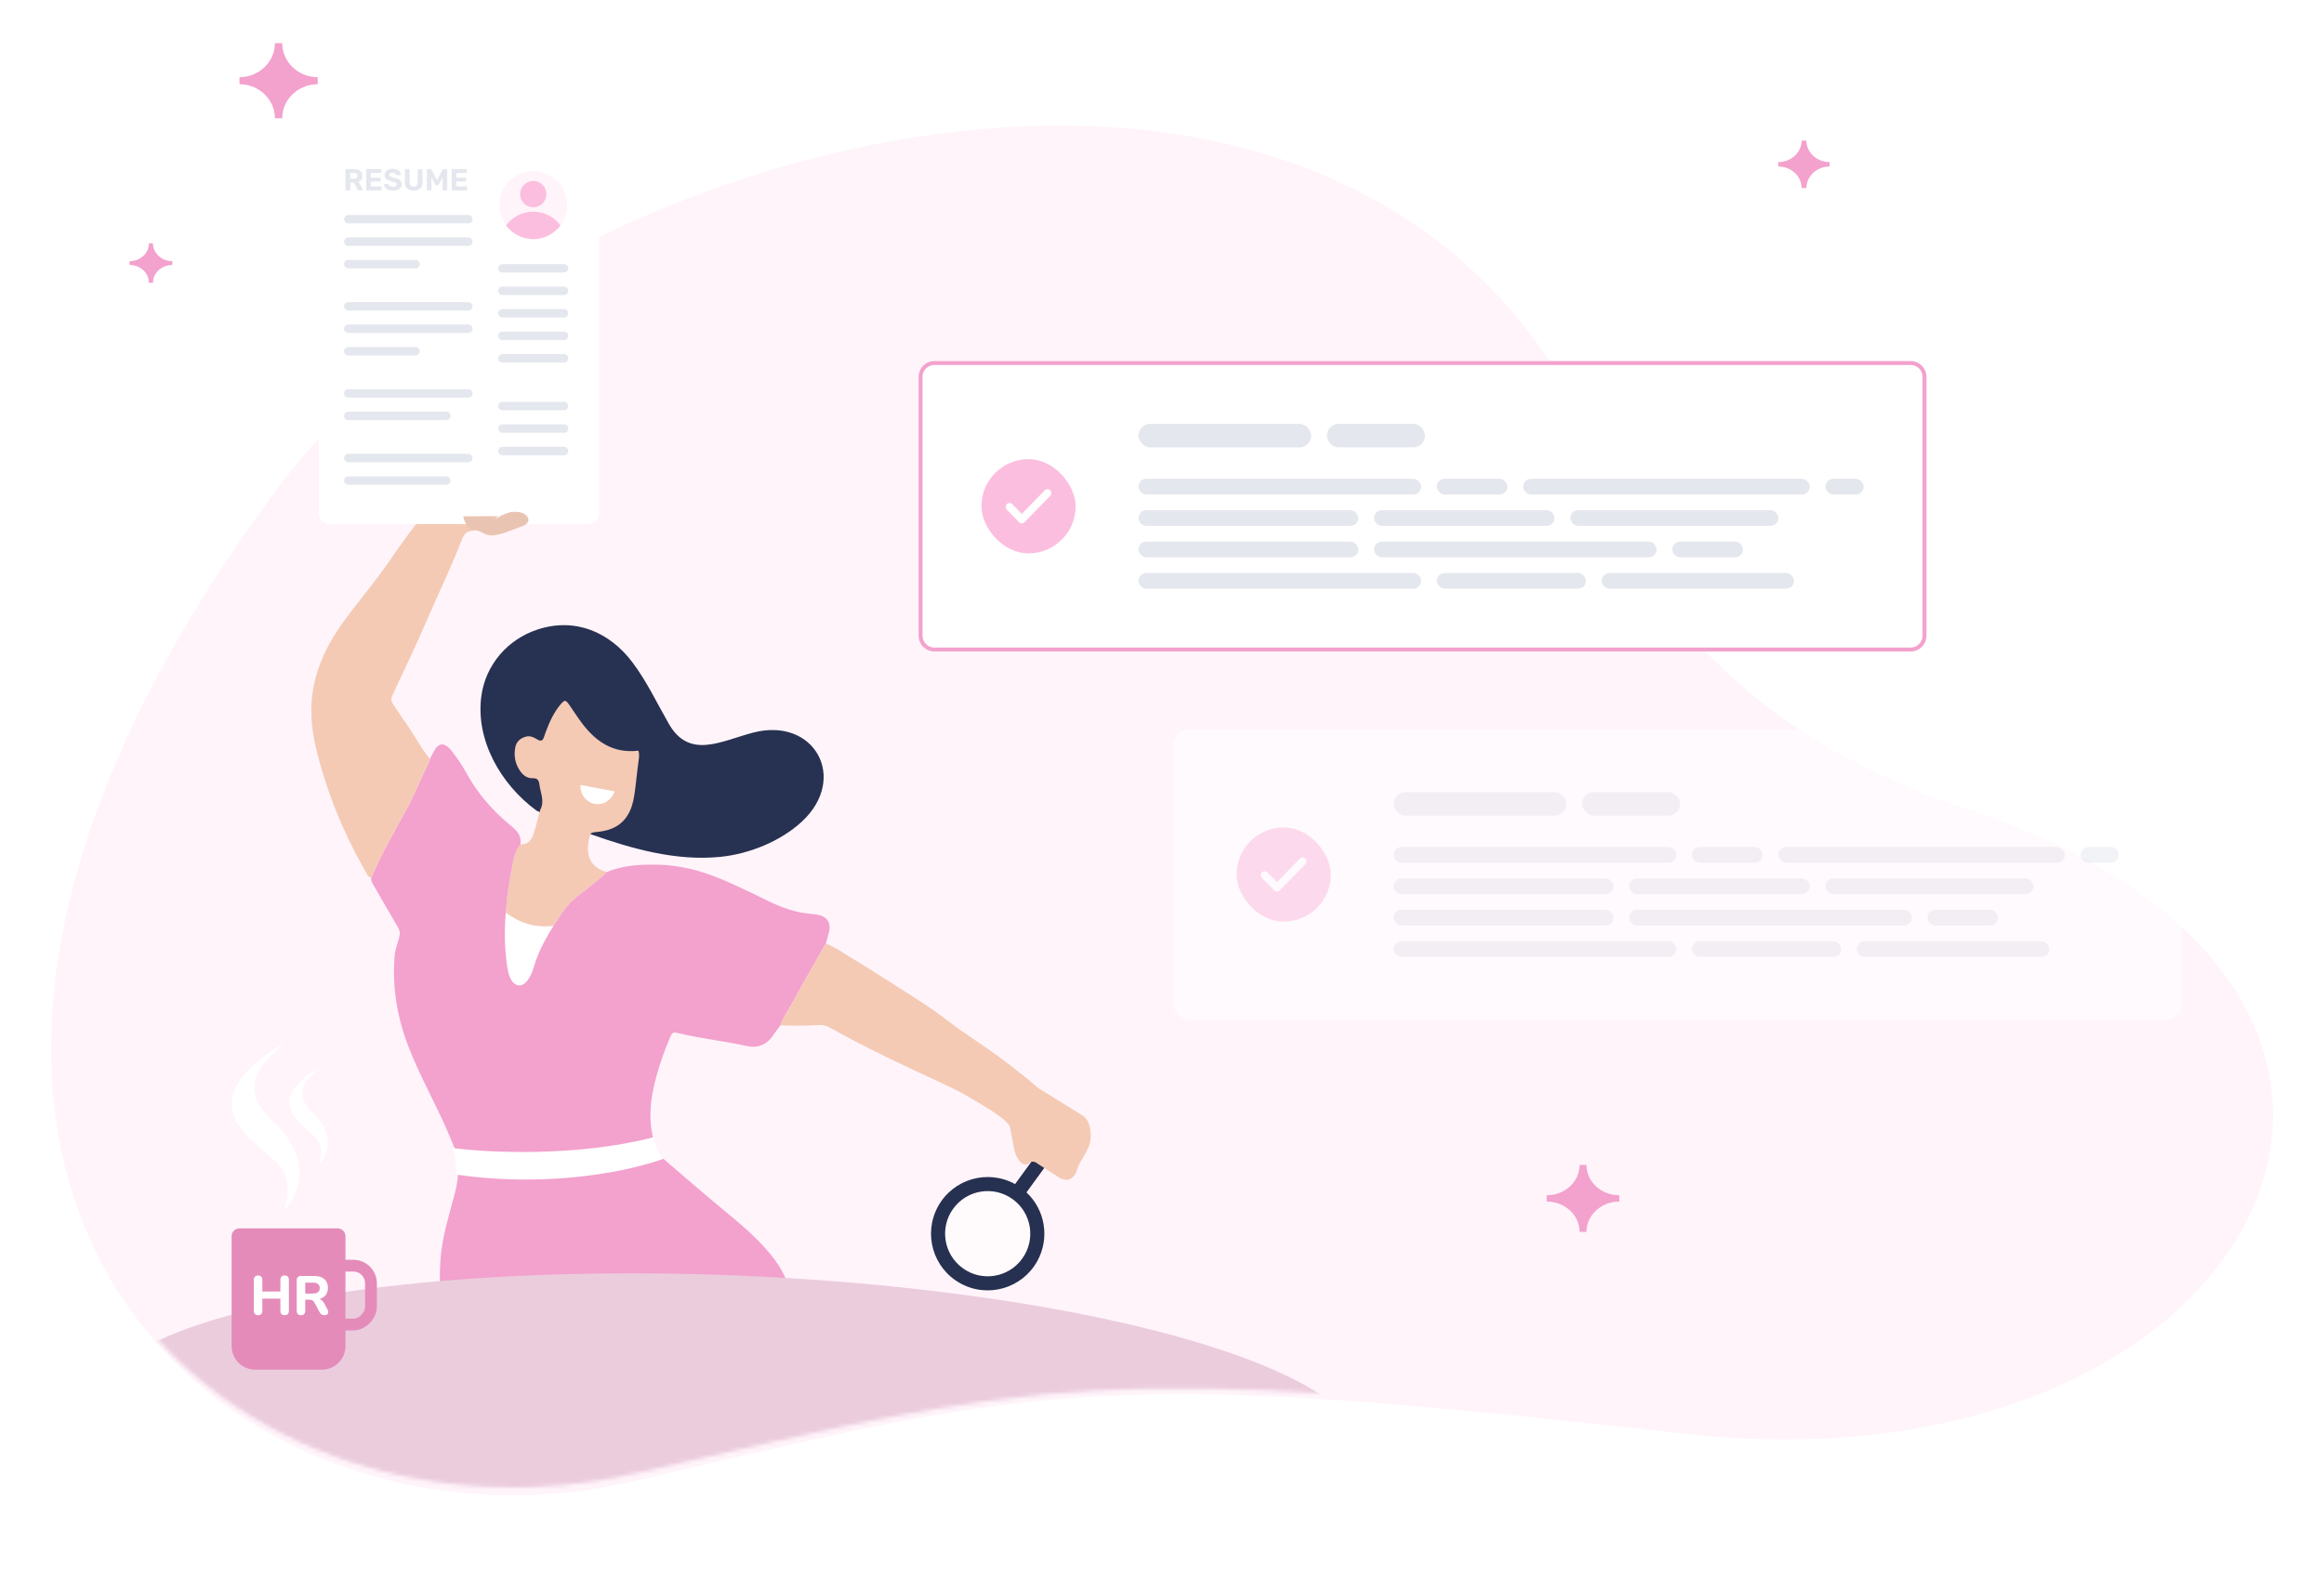 <svg width="592" height="402" viewBox="0 0 592 402" fill="none" xmlns="http://www.w3.org/2000/svg">
<rect width="592" height="402" fill="white"/>
<path d="M406.742 113.964C409.245 119.615 411.272 125.406 412.968 131.261C416.739 144.307 435.938 184.533 501.084 206.161C641.343 252.723 576.979 382.009 429.001 365.315C281.023 348.62 266.293 352.677 161.845 377.349C57.404 402.017 -60.328 299.956 71.523 123.328C137.901 34.403 345.997 -23.356 406.735 113.969L406.742 113.964Z" fill="#FFF4FA"/>
<g clip-path="url(#clip0_13151_26244)">
<circle opacity="0.6" cx="251.632" cy="314.512" r="11.478" transform="rotate(-79.459 251.632 314.512)" fill="white"/>
<path d="M265.859 312.105C265.361 308.936 263.82 306.024 261.479 303.83L269.428 292.914C269.998 292.102 269.802 290.983 268.99 290.413C268.198 289.857 267.109 290.029 266.526 290.801L258.577 301.716C251.597 297.862 242.814 300.396 238.96 307.377C235.106 314.357 237.64 323.14 244.62 326.994C251.6 330.848 260.383 328.314 264.237 321.333C265.789 318.523 266.36 315.276 265.859 312.105ZM245.212 323.118C240.368 319.591 239.301 312.804 242.828 307.96C246.356 303.116 253.142 302.049 257.986 305.577C262.83 309.104 263.897 315.89 260.37 320.734C260.37 320.734 260.37 320.734 260.37 320.735C256.873 325.574 250.115 326.662 245.276 323.165C245.254 323.149 245.233 323.134 245.212 323.118Z" fill="#263050"/>
</g>
<path d="M150.421 212.55C161.084 216.316 172.316 219.478 183.557 218.325C190.903 217.572 198.841 214.372 204.285 209.328C216.168 198.307 207.436 182.619 191.896 186.664C183.714 188.786 175.633 193.612 170.367 184.425C167.344 179.159 164.756 173.609 161.094 168.757C155.335 161.136 146.627 157.232 136.937 160.403C129.289 162.902 123.713 169.417 122.626 177.301C121.071 188.552 127.517 199.838 136.672 206.56C144.732 210.353 148.738 212.156 150.43 212.537L150.421 212.55Z" fill="#273151"/>
<path d="M129.27 246.697C129.437 247.79 129.703 248.865 130.306 249.798C131.33 251.414 132.947 251.513 134.185 250.048C135.005 249.079 135.519 247.929 135.874 246.717C137.415 241.36 140.352 236.743 143.462 232.209C144.591 230.582 145.946 229.197 147.519 228.01C149.949 226.178 152.391 224.354 154.554 222.185C151.081 221.247 149.471 218.911 149.807 215.319C149.887 214.464 149.979 213.608 150.321 212.818C150.43 212.242 150.819 212.136 151.352 212.072C152.666 211.943 153.987 211.79 155.256 211.352C157.358 210.636 158.809 209.403 159.795 207.86C160.781 206.316 161.313 204.47 161.606 202.486C162.028 199.548 162.287 196.584 162.696 193.637C162.76 193.182 162.81 192.719 162.793 192.257C162.778 191.93 162.73 191.61 162.613 191.28C156.243 192.034 151.78 188.986 148.2 184.21C147.072 182.704 146.063 181.108 144.986 179.57C144.065 178.264 143.846 178.247 142.766 179.525C141.073 181.539 140.01 183.892 139.086 186.321C138.897 186.833 138.72 187.353 138.544 187.874C138.247 188.723 137.813 188.951 136.952 188.462C136.025 187.929 135.126 187.357 133.867 187.726C132.406 188.165 131.526 189.054 131.252 190.455C130.834 192.621 131.25 194.689 132.526 196.508C133.278 197.573 134.317 198.346 135.68 198.299C136.941 198.248 137.28 198.855 137.414 199.954C137.682 202.084 138.808 204.192 137.609 206.365C137.054 208.397 136.569 210.439 135.917 212.443C135.413 214.012 134.467 215.219 132.569 215.194C131.699 216.138 131.23 217.28 130.935 218.514C129.797 223.412 129.117 228.338 128.762 233.364C128.444 237.849 128.568 242.275 129.259 246.699L129.27 246.697Z" fill="#F4CAB5"/>
<path d="M144.894 235.051C135.022 238.191 129.488 233.106 126.946 231.012V252.55L135.471 254.345L144.894 235.051Z" fill="white"/>
<path d="M95.306 225.822C95.552 226.231 95.788 226.653 96.023 227.064C97.036 228.806 98.051 230.56 99.066 232.314C99.817 233.617 100.567 234.92 101.339 236.219C101.854 237.101 101.955 237.899 101.685 238.891C101.462 239.715 101.192 240.525 100.959 241.352C100.748 242.117 100.573 242.887 100.517 243.692C100.49 244.037 100.465 244.394 100.449 244.737C100.041 251.815 101.111 258.667 103.566 265.399C105.743 271.365 108.671 276.977 111.422 282.667C112.154 284.178 112.866 285.704 113.558 287.244C114.197 288.682 114.784 290.14 115.399 291.57C116.194 293.421 116.597 295.299 116.693 297.177C116.805 299.381 116.498 301.594 115.931 303.81C115.502 305.478 115.046 307.128 114.593 308.789C113.863 311.478 113.156 314.162 112.697 316.902C112.603 317.498 112.507 318.084 112.437 318.687C111.972 322.439 111.952 326.211 112.249 329.97C112.344 331.223 112.612 332.254 112.436 333.512C112.194 335.214 112.968 336.579 114.413 337.345C115.961 338.172 117.666 338.505 119.372 338.713C124.912 339.36 130.471 339.742 136.046 339.838C143.552 339.953 151.052 340.035 158.549 339.799C160.467 339.741 162.38 339.66 164.3 339.556C173.359 339.055 182.411 338.453 191.337 336.672C191.436 336.653 191.545 336.633 191.644 336.615C193.568 336.226 195.424 335.589 197.344 335.178C200.145 334.56 201.732 331.543 201.078 328.735C199.985 324.034 197.154 320.367 193.958 316.995C189.643 312.411 184.574 308.658 179.816 304.563C176.364 301.59 172.913 298.617 169.444 295.67C168.018 294.457 167.17 292.934 166.657 291.133C166.095 289.193 165.796 287.262 165.711 285.326C165.587 282.681 165.86 280.043 166.447 277.381C166.702 276.245 166.982 275.115 167.283 273.981C168.157 270.789 169.263 267.68 170.571 264.624C171.3 262.923 171.329 262.895 173.204 263.344C178.849 264.687 184.638 265.265 190.308 266.558C192.82 267.14 195.291 266.275 196.882 263.894C197.497 262.986 198.175 262.112 198.818 261.233C199.676 258.873 201.15 256.841 202.336 254.659C204.934 249.867 207.684 245.161 210.371 240.421C210.644 239.44 210.951 238.463 211.189 237.478C211.743 235.128 210.634 233.482 208.221 233.065C207.447 232.924 206.666 232.875 205.88 232.793C202.478 232.421 199.324 231.311 196.255 229.857C196.033 229.761 195.834 229.662 195.61 229.556C193.065 228.299 190.511 227.056 187.945 225.872C186.668 225.279 185.394 224.708 184.103 224.163C178.812 221.915 173.322 220.43 167.474 220.328C163.035 220.238 158.702 220.48 154.551 222.199C152.387 224.369 149.943 226.181 147.516 228.025C145.945 229.222 144.588 230.596 143.459 232.223C140.335 236.749 137.411 241.374 135.87 246.731C135.528 247.952 135.001 249.093 134.182 250.062C132.944 251.527 131.326 251.428 130.303 249.812C129.711 248.877 129.445 247.802 129.266 246.712C128.564 242.29 128.451 237.861 128.77 233.376C129.127 228.361 129.804 223.424 130.943 218.527C131.224 217.283 131.707 216.15 132.576 215.206C132.855 213.214 131.991 211.909 130.431 210.642C125.632 206.759 121.603 202.19 118.653 196.707C117.655 194.859 116.412 193.102 115.118 191.434C113.18 188.919 111.598 189.132 110.248 191.957C110.008 192.444 109.745 192.924 109.493 193.402C109.347 193.837 109.228 194.302 109.032 194.712C107.187 198.423 105.659 202.315 103.686 205.947C100.51 211.788 97.18 217.532 94.577 223.653C94.418 224.511 94.909 225.146 95.306 225.822Z" fill="#F3A1CD"/>
<path d="M166.411 289.792C146.864 294.857 124.029 293.711 115.281 292.505C116.005 293.953 116.186 296.123 116.186 299.289C141.163 302.907 161.886 297.932 169.125 295.219C167.678 294.133 166.863 291.299 166.411 289.792Z" fill="white"/>
<path d="M147.871 200.003C147.717 202.302 149.215 204.398 151.459 204.824C153.704 205.25 155.86 203.842 156.555 201.648L147.873 200.014L147.871 200.003Z" fill="white"/>
<path d="M80.525 172.225C81.843 167.567 84.037 163.349 86.813 159.398C90.65 153.946 95.055 148.923 98.851 143.434C102.381 138.345 105.907 133.234 110.108 128.646C110.655 128.046 110.936 127.359 111.143 126.571C111.689 124.428 112.781 122.785 114.043 121.02C115.053 119.608 115.97 118.122 116.763 116.58C117.247 115.64 118.142 113.046 119.6 113.39C119.779 113.436 119.965 113.527 120.044 113.705C120.103 113.842 120.096 113.991 120.068 114.144C119.917 115.295 119.323 116.131 118.794 117.136C118.447 117.779 117.959 118.516 118.502 119.063C118.892 119.456 120.605 116.564 120.821 116.263C121.846 114.871 122.847 113.472 123.861 112.082C124.285 111.493 125.764 109.609 126.642 111.172C126.929 111.687 126.369 112.585 126.15 113.056C125.263 114.888 124.041 116.566 122.835 118.207C122.481 118.681 122.126 119.155 121.769 119.619C121.523 119.948 121.386 120.37 121.766 120.652C122.03 120.853 122.372 120.676 122.571 120.401C123.739 118.801 124.948 117.239 126.185 115.706C126.775 114.973 128.928 111.579 130.05 112.928C131.095 114.165 128.88 116.423 128.226 117.305C127.085 118.866 125.907 120.411 124.712 121.925C124.638 122.018 124.564 122.111 124.491 122.204C124.399 122.323 124.46 122.652 124.56 122.827C124.677 123.032 124.95 123.095 125.156 122.921C125.978 122.214 126.826 121.524 127.51 120.683C128.481 119.675 129.534 118.743 130.563 117.804C131.36 117.079 133.169 115.145 134.12 116.797C134.57 117.576 133.958 118.132 133.534 118.664C132.797 119.583 132.059 120.502 131.252 121.355C129.95 122.719 128.535 123.967 127.285 125.366C126.675 126.058 125.32 126.762 126.044 127.797C126.647 128.673 127.767 127.797 128.635 127.524C129.772 127.167 130.914 126.967 132.11 127.053C132.8 127.108 133.35 127.381 133.503 128.09C133.694 128.941 133.177 129.399 132.477 129.721C132.267 129.816 132.026 129.861 131.798 129.914C129.04 130.639 126.273 130.395 124.165 133.478C122.863 134.229 121.58 135.021 120.102 135.248C118.725 135.468 118.085 136.301 117.652 137.459C115.037 144.434 111.706 151.097 108.782 157.936C106.008 164.417 102.938 170.772 99.953 177.156C99.521 178.076 99.634 178.747 100.197 179.529C101.286 181.065 102.253 182.68 103.361 184.201C105.51 187.187 107.156 190.515 109.478 193.39C109.32 193.828 109.224 194.288 109.016 194.701C107.171 198.412 105.643 202.303 103.671 205.936C100.495 211.777 97.165 217.521 94.564 223.652C93.751 223.485 93.516 222.767 93.18 222.171C87.533 212.395 83.31 202.039 80.597 191.076C79.044 184.802 78.748 178.523 80.527 172.236L80.525 172.225Z" fill="#F4CAB5"/>
<path d="M202.332 254.659C204.93 249.867 207.68 245.161 210.367 240.42C211.817 241.027 213.2 241.76 214.534 242.603C218.587 245.148 222.683 247.616 226.699 250.213C231.568 253.367 236.572 256.338 241.163 259.895C243.518 261.72 245.973 263.412 248.447 265.079C253.579 268.559 258.662 272.14 263.163 276.44C261.113 279.1 259.392 282.005 257.511 284.78C257.323 285.053 257.148 285.335 256.962 285.619C256.589 285.257 256.163 284.915 255.678 284.619C250.686 281.657 245.691 278.674 240.433 276.238C230.614 271.692 220.805 267.144 211.377 261.834C210.366 261.271 209.349 261.106 208.219 261.19C205.09 261.438 201.947 261.37 198.814 261.232C199.683 258.87 201.146 256.841 202.332 254.659Z" fill="#F4CAB5"/>
<path d="M258.505 273.007C259.049 272.203 263.842 276.858 264.662 277.366C264.662 277.366 275.657 284.169 275.683 284.187C277.63 285.394 277.981 288.099 277.81 290.185C277.652 292.098 276.782 293.405 275.832 295.022C275.338 295.85 275.017 296.521 274.568 297.419L274.119 298.765C273.671 299.662 273.082 300.229 272.324 300.56C271.641 300.858 269.915 300.311 269.184 299.662L264.325 296.519C263.595 295.881 262.608 295.814 262.131 296.367C261.655 296.92 260.698 296.835 260.021 296.177C259.344 295.519 258.637 294.207 258.45 293.255L257.313 287.335C256.983 285.603 252.396 282.805 246.285 279.187L258.514 272.994L258.505 273.007Z" fill="#F4CAB5"/>
<g filter="url(#filter0_d_13151_26244)">
<path d="M81.224 34.865C81.224 33.282 82.503 32 84.08 32H149.759C151.336 32 152.615 33.282 152.615 34.865V128.68C152.615 130.262 151.336 131.544 149.759 131.544H84.08C82.503 131.544 81.224 130.262 81.224 128.68V34.865Z" fill="white"/>
<path d="M135.838 58.934C140.612 58.934 144.483 55.051 144.483 50.262C144.483 45.472 140.612 41.59 135.838 41.59C131.063 41.59 127.193 45.472 127.193 50.262C127.193 55.051 131.063 58.934 135.838 58.934Z" fill="#FFF4FA"/>
<path d="M142.775 55.43C141.969 54.347 140.922 53.468 139.718 52.862C138.513 52.256 137.185 51.941 135.837 51.94C134.49 51.94 133.161 52.255 131.956 52.86C130.752 53.465 129.704 54.343 128.897 55.426C129.7 56.513 130.746 57.397 131.951 58.007C133.156 58.616 134.486 58.933 135.835 58.934C137.184 58.934 138.515 58.617 139.72 58.009C140.925 57.401 141.972 56.517 142.775 55.43Z" fill="#FCBEDF"/>
<path d="M135.838 50.821C137.686 50.821 139.184 49.318 139.184 47.464C139.184 45.61 137.686 44.107 135.838 44.107C133.99 44.107 132.491 45.61 132.491 47.464C132.491 49.318 133.99 50.821 135.838 50.821Z" fill="#FCBEDF"/>
<path d="M126.914 66.375C126.914 65.782 127.393 65.301 127.985 65.301H143.691C144.282 65.301 144.762 65.782 144.762 66.375C144.762 66.968 144.282 67.449 143.691 67.449H127.985C127.393 67.449 126.914 66.968 126.914 66.375Z" fill="#E5E7EE"/>
<path d="M126.914 72.104C126.914 71.511 127.393 71.03 127.985 71.03H143.691C144.282 71.03 144.762 71.511 144.762 72.104C144.762 72.698 144.282 73.178 143.691 73.178H127.985C127.393 73.178 126.914 72.698 126.914 72.104Z" fill="#E5E7EE"/>
<path d="M126.914 77.833C126.914 77.24 127.393 76.759 127.985 76.759H143.691C144.282 76.759 144.762 77.24 144.762 77.833C144.762 78.427 144.282 78.908 143.691 78.908H127.985C127.393 78.908 126.914 78.427 126.914 77.833Z" fill="#E5E7EE"/>
<path d="M126.914 83.562C126.914 82.969 127.393 82.488 127.985 82.488H143.691C144.282 82.488 144.762 82.969 144.762 83.562C144.762 84.156 144.282 84.637 143.691 84.637H127.985C127.393 84.637 126.914 84.156 126.914 83.562Z" fill="#E5E7EE"/>
<path d="M126.914 89.292C126.914 88.698 127.393 88.218 127.985 88.218H143.691C144.282 88.218 144.762 88.698 144.762 89.292C144.762 89.885 144.282 90.366 143.691 90.366H127.985C127.393 90.366 126.914 89.885 126.914 89.292Z" fill="#E5E7EE"/>
<path d="M126.914 101.466C126.914 100.873 127.393 100.392 127.985 100.392H143.691C144.282 100.392 144.762 100.873 144.762 101.466C144.762 102.059 144.282 102.54 143.691 102.54H127.985C127.393 102.54 126.914 102.059 126.914 101.466Z" fill="#E5E7EE"/>
<path d="M126.914 107.195C126.914 106.602 127.393 106.121 127.985 106.121H143.691C144.282 106.121 144.762 106.602 144.762 107.195C144.762 107.789 144.282 108.27 143.691 108.27H127.985C127.393 108.27 126.914 107.789 126.914 107.195Z" fill="#E5E7EE"/>
<path d="M126.914 112.925C126.914 112.331 127.393 111.85 127.985 111.85H143.691C144.282 111.85 144.762 112.331 144.762 112.925C144.762 113.518 144.282 113.999 143.691 113.999H127.985C127.393 113.999 126.914 113.518 126.914 112.925Z" fill="#E5E7EE"/>
<path d="M87.649 53.843C87.649 53.249 88.129 52.768 88.72 52.768H119.299C119.89 52.768 120.37 53.249 120.37 53.843C120.37 54.436 119.89 54.917 119.299 54.917H88.72C88.129 54.917 87.649 54.436 87.649 53.843Z" fill="#E5E7EE"/>
<path d="M87.649 59.572C87.649 58.978 88.129 58.497 88.72 58.497H119.299C119.89 58.497 120.37 58.978 120.37 59.572C120.37 60.165 119.89 60.646 119.299 60.646H88.72C88.129 60.646 87.649 60.165 87.649 59.572Z" fill="#E5E7EE"/>
<path d="M87.649 65.301C87.649 64.707 88.129 64.227 88.72 64.227H105.854C106.445 64.227 106.925 64.707 106.925 65.301C106.925 65.894 106.445 66.375 105.854 66.375H88.72C88.129 66.375 87.649 65.894 87.649 65.301Z" fill="#E5E7EE"/>
<path d="M87.649 76.043C87.649 75.45 88.129 74.969 88.72 74.969H119.299C119.89 74.969 120.37 75.45 120.37 76.043C120.37 76.636 119.89 77.117 119.299 77.117H88.72C88.129 77.117 87.649 76.636 87.649 76.043Z" fill="#E5E7EE"/>
<path d="M87.649 81.772C87.649 81.179 88.129 80.698 88.72 80.698H119.299C119.89 80.698 120.37 81.179 120.37 81.772C120.37 82.365 119.89 82.846 119.299 82.846H88.72C88.129 82.846 87.649 82.365 87.649 81.772Z" fill="#E5E7EE"/>
<path d="M87.649 87.501C87.649 86.908 88.129 86.427 88.72 86.427H105.854C106.445 86.427 106.925 86.908 106.925 87.501C106.925 88.095 106.445 88.576 105.854 88.576H88.72C88.129 88.576 87.649 88.095 87.649 87.501Z" fill="#E5E7EE"/>
<path d="M87.649 98.244C87.649 97.65 88.129 97.169 88.72 97.169H119.299C119.89 97.169 120.37 97.65 120.37 98.244C120.37 98.837 119.89 99.318 119.299 99.318H88.72C88.129 99.318 87.649 98.837 87.649 98.244Z" fill="#E5E7EE"/>
<path d="M87.649 103.973C87.649 103.379 88.129 102.899 88.72 102.899H113.707C114.298 102.899 114.778 103.379 114.778 103.973C114.778 104.566 114.298 105.047 113.707 105.047H88.72C88.129 105.047 87.649 104.566 87.649 103.973Z" fill="#E5E7EE"/>
<path d="M87.649 114.715C87.649 114.122 88.129 113.641 88.72 113.641H119.299C119.89 113.641 120.37 114.122 120.37 114.715C120.37 115.308 119.89 115.789 119.299 115.789H88.72C88.129 115.789 87.649 115.308 87.649 114.715Z" fill="#E5E7EE"/>
<path d="M87.649 120.444C87.649 119.851 88.129 119.37 88.72 119.37H113.707C114.298 119.37 114.778 119.851 114.778 120.444C114.778 121.037 114.298 121.518 113.707 121.518H88.72C88.129 121.518 87.649 121.037 87.649 120.444Z" fill="#E5E7EE"/>
</g>
<path d="M88.193 48.505C88.136 48.505 88.09 48.487 88.054 48.45C88.018 48.414 88 48.368 88 48.311V43.271C88 43.215 88.018 43.168 88.054 43.132C88.09 43.096 88.136 43.078 88.193 43.078H90.24C90.884 43.078 91.391 43.227 91.762 43.527C92.133 43.822 92.318 44.248 92.318 44.806C92.318 45.184 92.228 45.499 92.048 45.752C91.868 46.006 91.626 46.194 91.322 46.318L92.411 48.257C92.426 48.288 92.434 48.316 92.434 48.342C92.434 48.383 92.419 48.422 92.388 48.458C92.357 48.489 92.318 48.505 92.272 48.505H91.414C91.322 48.505 91.252 48.481 91.206 48.435C91.159 48.383 91.126 48.337 91.105 48.295L90.163 46.52H89.228V48.311C89.228 48.368 89.21 48.414 89.174 48.45C89.138 48.487 89.092 48.505 89.035 48.505H88.193ZM89.228 45.535H90.217C90.5 45.535 90.709 45.471 90.843 45.341C90.982 45.212 91.051 45.031 91.051 44.799C91.051 44.566 90.984 44.383 90.85 44.248C90.717 44.114 90.505 44.047 90.217 44.047H89.228V45.535Z" fill="#E5E7EE"/>
<path d="M93.459 48.505C93.402 48.505 93.356 48.487 93.32 48.45C93.284 48.414 93.266 48.368 93.266 48.311V43.271C93.266 43.215 93.284 43.168 93.32 43.132C93.356 43.096 93.402 43.078 93.459 43.078H96.958C97.015 43.078 97.061 43.096 97.097 43.132C97.133 43.168 97.151 43.215 97.151 43.271V43.892C97.151 43.943 97.133 43.987 97.097 44.023C97.061 44.06 97.015 44.078 96.958 44.078H94.455V45.295H96.788C96.845 45.295 96.891 45.313 96.927 45.349C96.963 45.385 96.981 45.432 96.981 45.489V46.062C96.981 46.114 96.963 46.158 96.927 46.194C96.891 46.23 96.845 46.248 96.788 46.248H94.455V47.505H97.02C97.077 47.505 97.123 47.523 97.159 47.559C97.195 47.595 97.213 47.642 97.213 47.698V48.311C97.213 48.368 97.195 48.414 97.159 48.45C97.123 48.487 97.077 48.505 97.02 48.505H93.459Z" fill="#E5E7EE"/>
<path d="M100.078 48.582C99.584 48.582 99.169 48.51 98.835 48.365C98.505 48.22 98.255 48.032 98.085 47.799C97.915 47.567 97.825 47.319 97.815 47.055C97.815 47.014 97.83 46.977 97.861 46.946C97.892 46.91 97.931 46.892 97.977 46.892H98.804C98.871 46.892 98.922 46.907 98.958 46.939C98.994 46.964 99.028 46.998 99.058 47.039C99.094 47.127 99.151 47.212 99.228 47.295C99.311 47.378 99.422 47.448 99.561 47.505C99.7 47.556 99.872 47.582 100.078 47.582C100.413 47.582 100.663 47.528 100.828 47.419C100.997 47.311 101.082 47.163 101.082 46.977C101.082 46.843 101.036 46.734 100.943 46.652C100.856 46.569 100.714 46.494 100.519 46.427C100.328 46.36 100.073 46.287 99.754 46.21C99.368 46.127 99.038 46.021 98.765 45.892C98.497 45.758 98.294 45.587 98.155 45.38C98.021 45.168 97.954 44.907 97.954 44.597C97.954 44.287 98.039 44.013 98.209 43.775C98.379 43.532 98.618 43.344 98.927 43.209C99.236 43.07 99.604 43 100.032 43C100.377 43 100.681 43.047 100.943 43.14C101.211 43.233 101.433 43.354 101.608 43.504C101.788 43.654 101.924 43.814 102.017 43.985C102.11 44.155 102.159 44.321 102.164 44.481C102.164 44.522 102.148 44.561 102.118 44.597C102.087 44.628 102.048 44.644 102.002 44.644H101.137C101.085 44.644 101.039 44.633 100.997 44.613C100.956 44.592 100.923 44.556 100.897 44.504C100.866 44.37 100.773 44.253 100.619 44.155C100.47 44.052 100.274 44 100.032 44C99.779 44 99.579 44.047 99.429 44.14C99.285 44.233 99.213 44.375 99.213 44.566C99.213 44.69 99.249 44.796 99.321 44.884C99.398 44.967 99.525 45.042 99.7 45.109C99.88 45.171 100.117 45.241 100.41 45.318C100.864 45.411 101.232 45.522 101.515 45.652C101.798 45.781 102.007 45.949 102.141 46.156C102.275 46.357 102.342 46.613 102.342 46.923C102.342 47.269 102.244 47.567 102.048 47.815C101.858 48.063 101.592 48.254 101.252 48.388C100.918 48.518 100.526 48.582 100.078 48.582Z" fill="#E5E7EE"/>
<path d="M105.38 48.582C104.927 48.582 104.53 48.507 104.191 48.357C103.851 48.202 103.588 47.967 103.403 47.652C103.217 47.331 103.124 46.926 103.124 46.435V43.271C103.124 43.215 103.143 43.168 103.179 43.132C103.215 43.096 103.261 43.078 103.318 43.078H104.16C104.216 43.078 104.263 43.096 104.299 43.132C104.335 43.168 104.353 43.215 104.353 43.271V46.427C104.353 46.809 104.443 47.094 104.623 47.28C104.803 47.466 105.056 47.559 105.38 47.559C105.699 47.559 105.949 47.466 106.13 47.28C106.31 47.094 106.4 46.809 106.4 46.427V43.271C106.4 43.215 106.418 43.168 106.454 43.132C106.495 43.096 106.542 43.078 106.593 43.078H107.443C107.494 43.078 107.538 43.096 107.574 43.132C107.61 43.168 107.628 43.215 107.628 43.271V46.435C107.628 46.926 107.535 47.331 107.35 47.652C107.165 47.967 106.905 48.202 106.57 48.357C106.235 48.507 105.839 48.582 105.38 48.582Z" fill="#E5E7EE"/>
<path d="M108.916 48.505C108.865 48.505 108.818 48.487 108.777 48.45C108.741 48.414 108.723 48.368 108.723 48.311V43.271C108.723 43.215 108.741 43.168 108.777 43.132C108.818 43.096 108.865 43.078 108.916 43.078H109.635C109.712 43.078 109.769 43.098 109.805 43.14C109.846 43.181 109.874 43.212 109.89 43.233L111.311 45.861L112.748 43.233C112.758 43.212 112.781 43.181 112.817 43.14C112.859 43.098 112.918 43.078 112.995 43.078H113.714C113.77 43.078 113.817 43.096 113.853 43.132C113.889 43.168 113.907 43.215 113.907 43.271V48.311C113.907 48.368 113.889 48.414 113.853 48.45C113.817 48.487 113.77 48.505 113.714 48.505H112.926C112.874 48.505 112.83 48.487 112.794 48.45C112.758 48.414 112.74 48.368 112.74 48.311V45.179L111.759 47.024C111.733 47.07 111.7 47.112 111.659 47.148C111.617 47.184 111.563 47.202 111.496 47.202H111.133C111.066 47.202 111.012 47.184 110.971 47.148C110.93 47.112 110.896 47.07 110.871 47.024L109.89 45.179V48.311C109.89 48.368 109.872 48.414 109.836 48.45C109.8 48.487 109.756 48.505 109.704 48.505H108.916Z" fill="#E5E7EE"/>
<path d="M115.246 48.505C115.189 48.505 115.143 48.487 115.107 48.45C115.071 48.414 115.053 48.368 115.053 48.311V43.271C115.053 43.215 115.071 43.168 115.107 43.132C115.143 43.096 115.189 43.078 115.246 43.078H118.745C118.802 43.078 118.848 43.096 118.884 43.132C118.92 43.168 118.938 43.215 118.938 43.271V43.892C118.938 43.943 118.92 43.987 118.884 44.023C118.848 44.06 118.802 44.078 118.745 44.078H116.242V45.295H118.575C118.632 45.295 118.678 45.313 118.714 45.349C118.75 45.385 118.768 45.432 118.768 45.489V46.062C118.768 46.114 118.75 46.158 118.714 46.194C118.678 46.23 118.632 46.248 118.575 46.248H116.242V47.505H118.807C118.864 47.505 118.91 47.523 118.946 47.559C118.982 47.595 119 47.642 119 47.698V48.311C119 48.368 118.982 48.414 118.946 48.45C118.91 48.487 118.864 48.505 118.807 48.505H115.246Z" fill="#E5E7EE"/>
<path d="M125.234 136.449C127.838 136.261 129.863 135.225 132.316 134.337C132.836 134.146 133.39 134.011 133.845 133.7C134.309 133.394 134.683 132.869 134.608 132.319C134.577 132.079 134.472 131.865 134.347 131.665C133.5 130.357 131.363 130.348 130.156 130.451C128.662 130.893 127.153 131.443 125.995 132.489C127.108 131.483 128.879 127.969 127.978 127.521C126.468 126.768 119.895 127.137 118.857 128.393C117.171 130.435 118.142 133.435 119.934 135.065C122.952 135.065 122.449 136.07 125.097 136.449L125.234 136.449Z" fill="#EAC4B3"/>
<path d="M127.149 131.541L116.417 131.545L117.422 127.018L128.984 127.018L127.149 131.541Z" fill="white"/>
<path fill-rule="evenodd" clip-rule="evenodd" d="M37.943 62C37.943 64.517 35.727 66.563 33 66.563V67.507C35.724 67.507 37.943 69.552 37.943 72.07H38.966C38.966 69.552 41.182 67.507 43.909 67.507V66.563C41.182 66.563 38.966 64.517 38.966 62H37.943Z" fill="#F3A1CD"/>
<path fill-rule="evenodd" clip-rule="evenodd" d="M402.379 296.83C402.379 301.098 398.623 304.565 394 304.565V306.165C398.617 306.165 402.379 309.633 402.379 313.9H404.113C404.113 309.633 407.869 306.165 412.492 306.165V304.565C407.869 304.565 404.113 301.098 404.113 296.83H402.379Z" fill="#F3A1CD"/>
<mask id="mask0_13151_26244" style="mask-type:alpha" maskUnits="userSpaceOnUse" x="13" y="37" width="566" height="342">
<path d="M406.742 117.321C409.245 122.858 411.272 128.532 412.968 134.27C416.739 147.054 435.938 186.473 501.084 207.667C641.343 253.296 576.979 379.989 429.001 363.629C281.023 347.27 266.293 351.245 161.845 375.422C57.404 399.596 -60.328 299.582 71.523 126.496C137.901 39.355 345.997 -17.246 406.735 117.325L406.742 117.321Z" fill="#FFF4FA"/>
</mask>
<g mask="url(#mask0_13151_26244)">
<ellipse cx="186.224" cy="363.558" rx="161.203" ry="38.583" transform="rotate(2.333 186.224 363.558)" fill="#EBCCDD"/>
</g>
<g filter="url(#filter1_d_13151_26244)">
<path d="M234 94C234 91.791 235.791 90 238 90H486.731C488.94 90 490.731 91.791 490.731 94V160C490.731 162.209 488.94 164 486.731 164H238C235.791 164 234 162.209 234 160V94Z" fill="white"/>
<path d="M238 90.5H486.731C488.664 90.5 490.231 92.067 490.231 94V160C490.231 161.933 488.664 163.5 486.731 163.5H238C236.067 163.5 234.5 161.933 234.5 160V94C234.5 92.067 236.067 90.5 238 90.5Z" stroke="#F3A1CD"/>
<rect x="250" y="115" width="24" height="24" rx="12" fill="#FCBEDF"/>
<path d="M267.532 122.93C267.914 123.321 267.914 123.956 267.532 124.347L260.973 131.07C260.591 131.462 259.972 131.462 259.59 131.07L256.468 127.87C256.086 127.478 256.086 126.844 256.468 126.453C256.85 126.061 257.469 126.061 257.851 126.453L260.282 128.944L266.149 122.93C266.531 122.539 267.15 122.539 267.532 122.93Z" fill="white"/>
<rect x="290" y="106" width="184.731" height="42" rx="8" fill="white"/>
<rect x="290" y="106" width="44" height="6" rx="3" fill="#E5E7EE"/>
<rect x="338" y="106" width="25" height="6" rx="3" fill="#E5E7EE"/>
<rect x="290" y="120" width="72" height="4" rx="2" fill="#E5E7EE"/>
<rect x="366" y="120" width="18" height="4" rx="2" fill="#E5E7EE"/>
<rect x="388" y="120" width="73" height="4" rx="2" fill="#E5E7EE"/>
<rect x="465" y="120" width="9.731" height="4" rx="2" fill="#E5E7EE"/>
<rect x="290" y="128" width="56" height="4" rx="2" fill="#E5E7EE"/>
<rect x="350" y="128" width="46" height="4" rx="2" fill="#E5E7EE"/>
<rect x="400" y="128" width="53" height="4" rx="2" fill="#E5E7EE"/>
<rect x="290" y="136" width="56" height="4" rx="2" fill="#E5E7EE"/>
<rect x="350" y="136" width="72" height="4" rx="2" fill="#E5E7EE"/>
<rect x="426" y="136" width="18" height="4" rx="2" fill="#E5E7EE"/>
<rect x="290" y="144" width="72" height="4" rx="2" fill="#E5E7EE"/>
<rect x="366" y="144" width="38" height="4" rx="2" fill="#E5E7EE"/>
<rect x="408" y="144" width="49" height="4" rx="2" fill="#E5E7EE"/>
</g>
<g opacity="0.5">
<g filter="url(#filter2_d_13151_26244)">
<path d="M299 187.83C299 185.621 300.791 183.83 303 183.83H551.731C553.94 183.83 555.731 185.621 555.731 187.83V253.83C555.731 256.039 553.94 257.83 551.731 257.83H303C300.791 257.83 299 256.039 299 253.83V187.83Z" fill="white"/>
<rect x="315" y="208.83" width="24" height="24" rx="12" fill="#FCBEDF"/>
<path d="M332.532 216.76C332.914 217.151 332.914 217.786 332.532 218.177L325.973 224.9C325.591 225.292 324.972 225.292 324.59 224.9L321.468 221.7C321.086 221.309 321.086 220.674 321.468 220.283C321.85 219.891 322.469 219.891 322.851 220.283L325.282 222.775L331.149 216.76C331.531 216.369 332.15 216.369 332.532 216.76Z" fill="white"/>
<rect x="355" y="199.83" width="184.731" height="42" rx="8" fill="white"/>
<rect x="355" y="199.83" width="44" height="6" rx="3" fill="#E5E7EE"/>
<rect x="403" y="199.83" width="25" height="6" rx="3" fill="#E5E7EE"/>
<rect x="355" y="213.83" width="72" height="4" rx="2" fill="#E5E7EE"/>
<rect x="431" y="213.83" width="18" height="4" rx="2" fill="#E5E7EE"/>
<rect x="453" y="213.83" width="73" height="4" rx="2" fill="#E5E7EE"/>
<rect x="530" y="213.83" width="9.731" height="4" rx="2" fill="#E5E7EE"/>
<rect x="355" y="221.83" width="56" height="4" rx="2" fill="#E5E7EE"/>
<rect x="415" y="221.83" width="46" height="4" rx="2" fill="#E5E7EE"/>
<rect x="465" y="221.83" width="53" height="4" rx="2" fill="#E5E7EE"/>
<rect x="355" y="229.83" width="56" height="4" rx="2" fill="#E5E7EE"/>
<rect x="415" y="229.83" width="72" height="4" rx="2" fill="#E5E7EE"/>
<rect x="491" y="229.83" width="18" height="4" rx="2" fill="#E5E7EE"/>
<rect x="355" y="237.83" width="72" height="4" rx="2" fill="#E5E7EE"/>
<rect x="431" y="237.83" width="38" height="4" rx="2" fill="#E5E7EE"/>
<rect x="473" y="237.83" width="49" height="4" rx="2" fill="#E5E7EE"/>
</g>
</g>
<path fill-rule="evenodd" clip-rule="evenodd" d="M458.924 35.83C458.924 38.847 456.269 41.297 453.001 41.297V42.429C456.265 42.429 458.924 44.88 458.924 47.896H460.149C460.149 44.88 462.804 42.429 466.072 42.429V41.297C462.804 41.297 460.149 38.847 460.149 35.83H458.924Z" fill="#F3A1CD"/>
<path fill-rule="evenodd" clip-rule="evenodd" d="M70.03 11C70.03 15.783 65.982 19.668 61.001 19.668V21.462C65.976 21.462 70.03 25.348 70.03 30.13H71.898C71.898 25.348 75.946 21.462 80.928 21.462V19.668C75.946 19.668 71.898 15.783 71.898 11H70.03Z" fill="#F3A1CD"/>
<path d="M60.222 285.613C55.319 277.277 66.351 269.064 72.48 266C66.968 270.29 60.08 277.032 69.414 285.613C80.147 295.478 75.952 304.816 72.48 308.289C76.158 294.806 66.351 296.032 60.222 285.613Z" fill="white"/>
<path d="M74.402 283.498C71.619 278.666 77.879 273.905 81.357 272.129C78.229 274.616 74.321 278.524 79.618 283.498C85.707 289.218 83.327 294.631 81.357 296.645C83.444 288.828 77.879 289.539 74.402 283.498Z" fill="white"/>
<rect x="-1.5" y="1.5" width="14" height="15" rx="4.5" transform="matrix(-1 0 0 1 93 321)" stroke="#E48BBA" stroke-width="3"/>
<path d="M88 315C88 313.896 87.105 313 86 313H61C59.895 313 59 313.896 59 315V343C59 346.314 61.686 349 65 349H82C85.314 349 88 346.314 88 343V315Z" fill="#E48BBA"/>
<path d="M65.75 335.126C65.395 335.126 65.125 335.028 64.938 334.832C64.751 334.636 64.658 334.361 64.658 334.006V326.124C64.658 325.77 64.751 325.494 64.938 325.298C65.125 325.102 65.395 325.004 65.75 325.004C66.096 325.004 66.362 325.102 66.548 325.298C66.735 325.494 66.828 325.77 66.828 326.124V329.092H71.42V326.124C71.42 325.77 71.513 325.494 71.7 325.298C71.887 325.102 72.153 325.004 72.498 325.004C72.853 325.004 73.124 325.102 73.31 325.298C73.497 325.494 73.59 325.77 73.59 326.124V334.006C73.59 334.361 73.497 334.636 73.31 334.832C73.124 335.028 72.853 335.126 72.498 335.126C72.153 335.126 71.887 335.028 71.7 334.832C71.513 334.636 71.42 334.361 71.42 334.006V330.898H66.828V334.006C66.828 334.361 66.735 334.636 66.548 334.832C66.371 335.028 66.105 335.126 65.75 335.126Z" fill="white"/>
<path d="M76.674 335.126C76.319 335.126 76.049 335.028 75.862 334.832C75.675 334.636 75.582 334.361 75.582 334.006V326.236C75.582 325.872 75.675 325.597 75.862 325.41C76.058 325.224 76.333 325.13 76.688 325.13H80.09C81.191 325.13 82.041 325.396 82.638 325.928C83.235 326.46 83.534 327.202 83.534 328.154C83.534 328.77 83.399 329.302 83.128 329.75C82.857 330.198 82.465 330.544 81.952 330.786C81.448 331.029 80.827 331.15 80.09 331.15L80.202 330.912H80.776C81.168 330.912 81.509 331.01 81.798 331.206C82.097 331.393 82.353 331.682 82.568 332.074L83.436 333.684C83.567 333.918 83.627 334.146 83.618 334.37C83.609 334.594 83.525 334.776 83.366 334.916C83.207 335.056 82.974 335.126 82.666 335.126C82.358 335.126 82.106 335.061 81.91 334.93C81.723 334.8 81.555 334.599 81.406 334.328L80.062 331.85C79.922 331.589 79.749 331.412 79.544 331.318C79.348 331.225 79.105 331.178 78.816 331.178H77.752V334.006C77.752 334.361 77.659 334.636 77.472 334.832C77.295 335.028 77.029 335.126 76.674 335.126ZM77.752 329.61H79.698C80.277 329.61 80.711 329.494 81 329.26C81.299 329.027 81.448 328.677 81.448 328.21C81.448 327.753 81.299 327.408 81 327.174C80.711 326.941 80.277 326.824 79.698 326.824H77.752V329.61Z" fill="white"/>
<defs>
<filter id="filter0_d_13151_26244" x="60.224" y="13" width="113.39" height="141.544" filterUnits="userSpaceOnUse" color-interpolation-filters="sRGB">
<feFlood flood-opacity="0" result="BackgroundImageFix"/>
<feColorMatrix in="SourceAlpha" type="matrix" values="0 0 0 0 0 0 0 0 0 0 0 0 0 0 0 0 0 0 127 0" result="hardAlpha"/>
<feOffset dy="2"/>
<feGaussianBlur stdDeviation="10.5"/>
<feComposite in2="hardAlpha" operator="out"/>
<feColorMatrix type="matrix" values="0 0 0 0 0.464 0 0 0 0 0.502 0 0 0 0 0.633 0 0 0 0.15 0"/>
<feBlend mode="normal" in2="BackgroundImageFix" result="effect1_dropShadow_13151_26244"/>
<feBlend mode="normal" in="SourceGraphic" in2="effect1_dropShadow_13151_26244" result="shape"/>
</filter>
<filter id="filter1_d_13151_26244" x="213" y="71" width="298.731" height="116" filterUnits="userSpaceOnUse" color-interpolation-filters="sRGB">
<feFlood flood-opacity="0" result="BackgroundImageFix"/>
<feColorMatrix in="SourceAlpha" type="matrix" values="0 0 0 0 0 0 0 0 0 0 0 0 0 0 0 0 0 0 127 0" result="hardAlpha"/>
<feOffset dy="2"/>
<feGaussianBlur stdDeviation="10.5"/>
<feComposite in2="hardAlpha" operator="out"/>
<feColorMatrix type="matrix" values="0 0 0 0 0.464 0 0 0 0 0.502 0 0 0 0 0.633 0 0 0 0.15 0"/>
<feBlend mode="normal" in2="BackgroundImageFix" result="effect1_dropShadow_13151_26244"/>
<feBlend mode="normal" in="SourceGraphic" in2="effect1_dropShadow_13151_26244" result="shape"/>
</filter>
<filter id="filter2_d_13151_26244" x="278" y="164.83" width="298.731" height="116" filterUnits="userSpaceOnUse" color-interpolation-filters="sRGB">
<feFlood flood-opacity="0" result="BackgroundImageFix"/>
<feColorMatrix in="SourceAlpha" type="matrix" values="0 0 0 0 0 0 0 0 0 0 0 0 0 0 0 0 0 0 127 0" result="hardAlpha"/>
<feOffset dy="2"/>
<feGaussianBlur stdDeviation="10.5"/>
<feComposite in2="hardAlpha" operator="out"/>
<feColorMatrix type="matrix" values="0 0 0 0 0.464 0 0 0 0 0.502 0 0 0 0 0.633 0 0 0 0.15 0"/>
<feBlend mode="normal" in2="BackgroundImageFix" result="effect1_dropShadow_13151_26244"/>
<feBlend mode="normal" in="SourceGraphic" in2="effect1_dropShadow_13151_26244" result="shape"/>
</filter>
<clipPath id="clip0_13151_26244">
<rect width="35.892" height="35.892" fill="white" transform="translate(239.576 330.861) rotate(-98.937)"/>
</clipPath>
</defs>
</svg>
